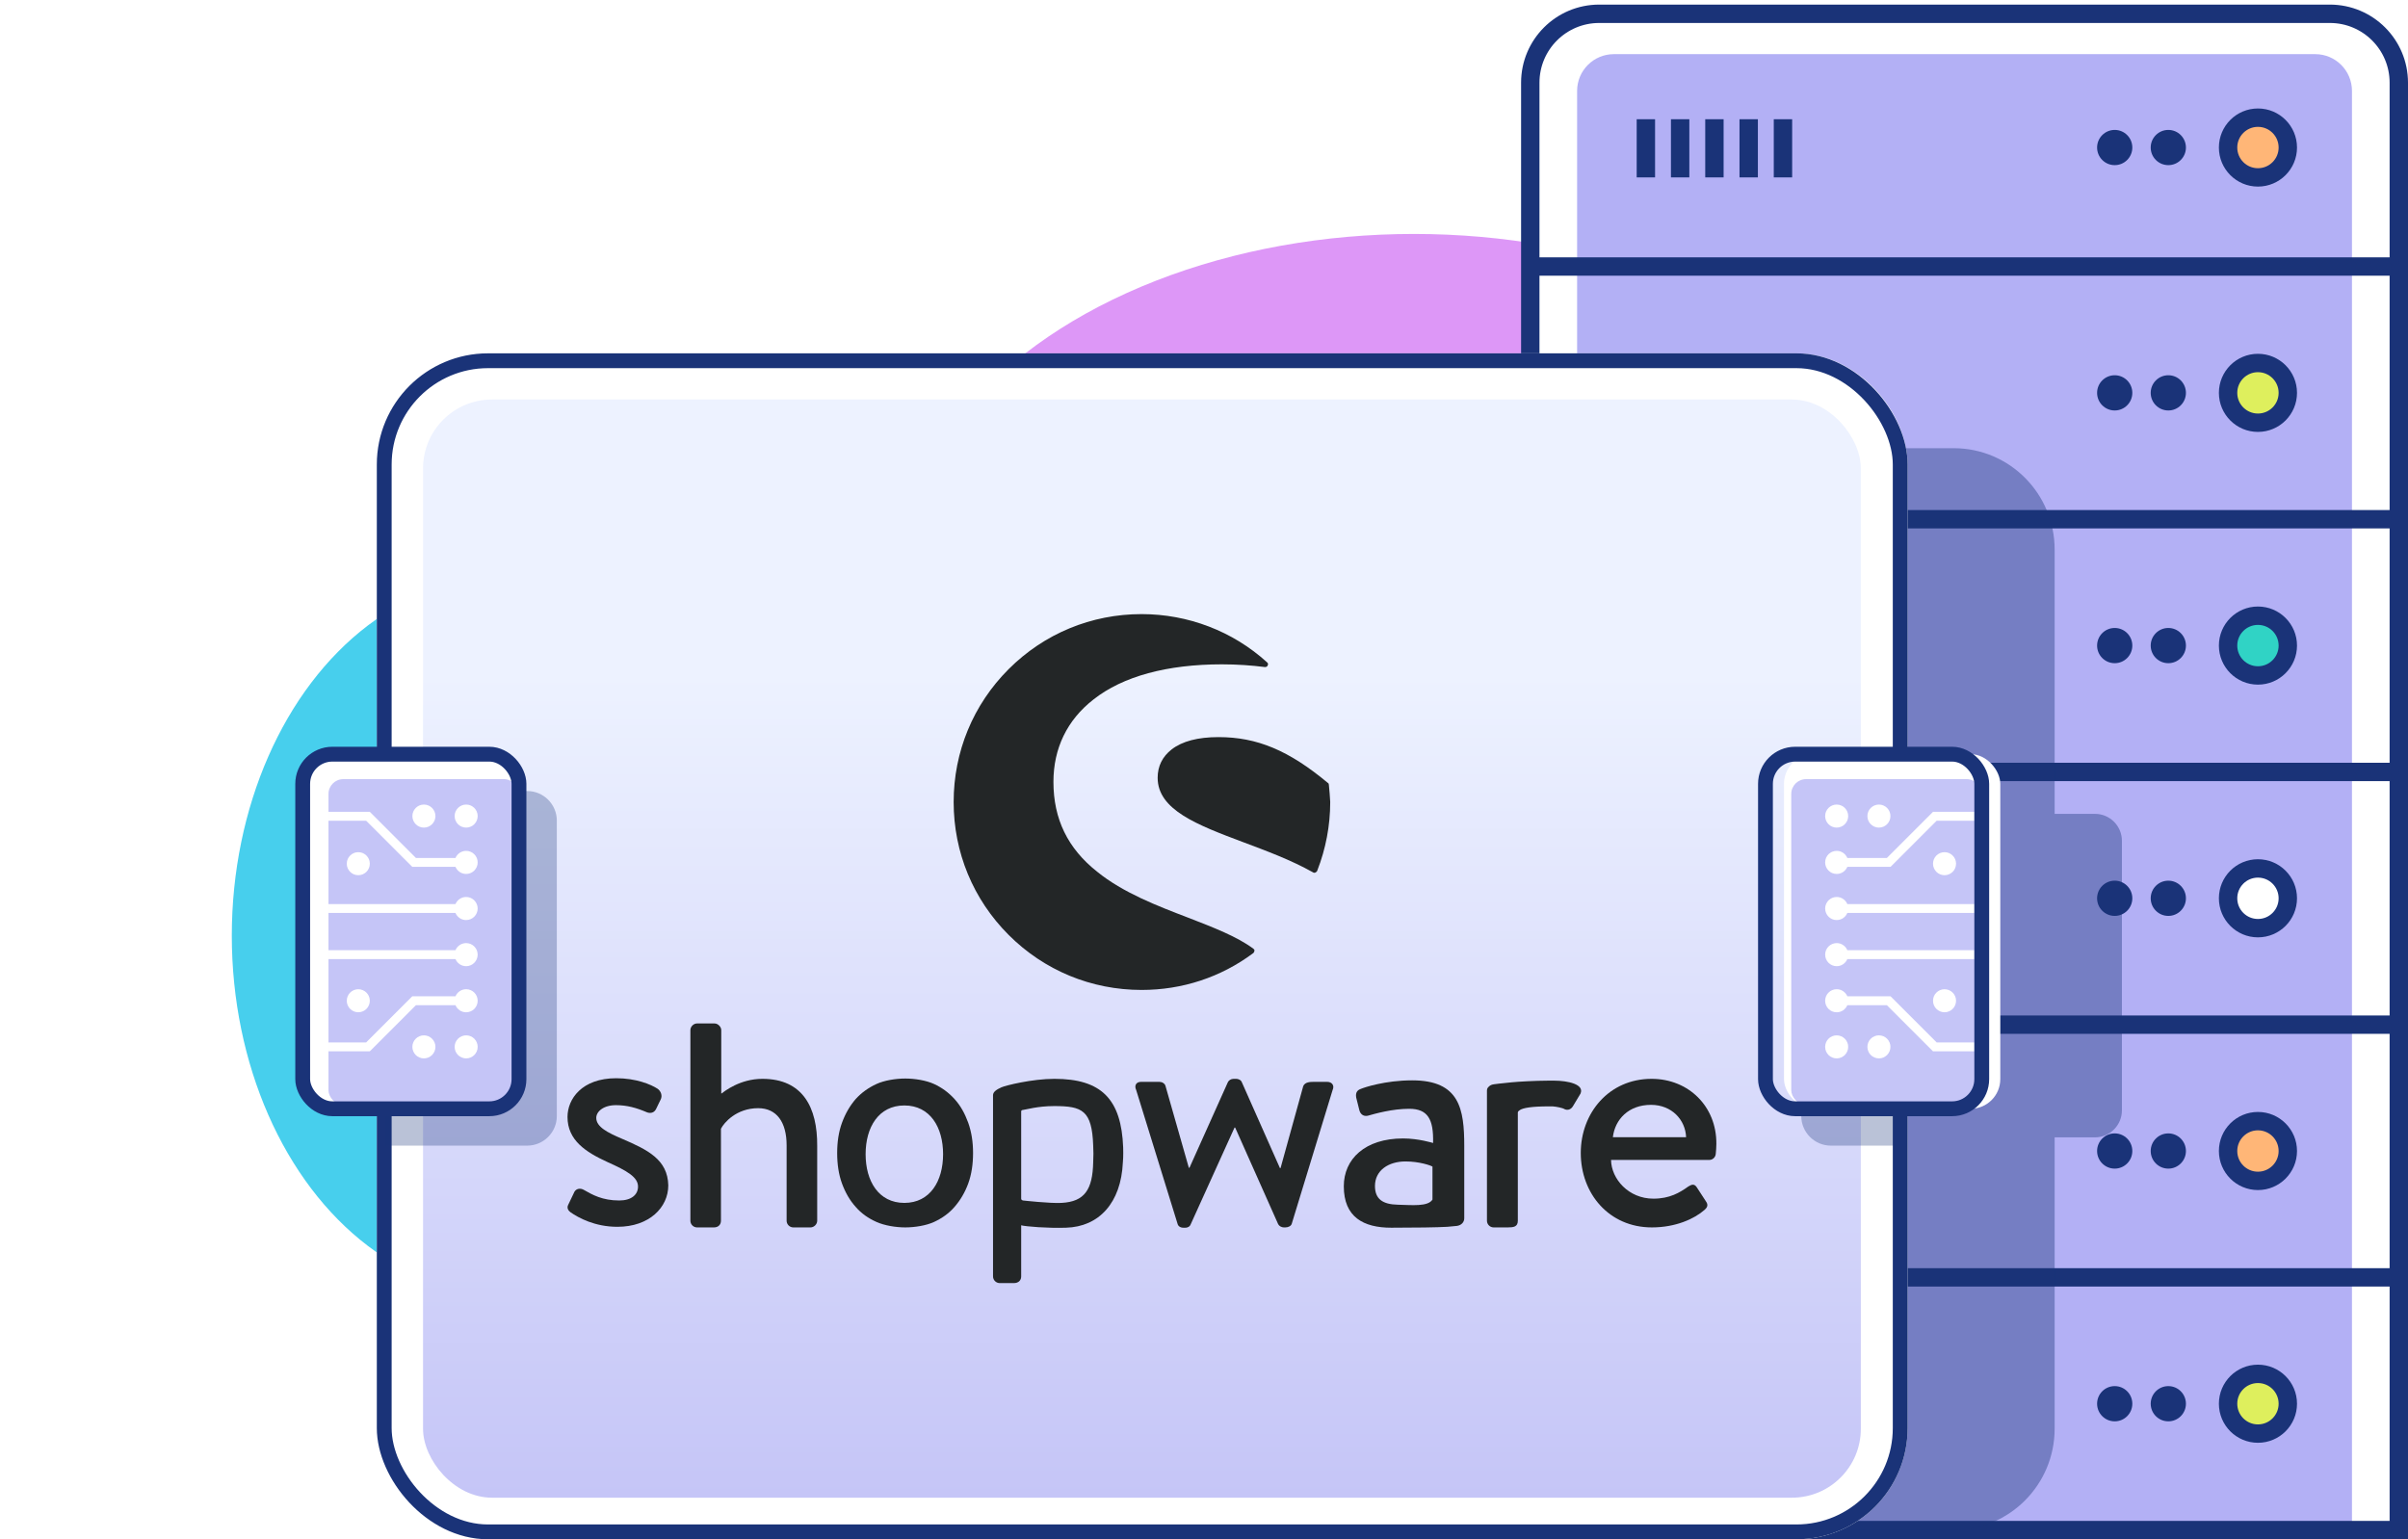<svg width="524" height="335" viewBox="0 0 524 335" fill="none" xmlns="http://www.w3.org/2000/svg">
<g filter="url(#filter0_f_4926_20803)">
<ellipse cx="109.695" cy="203.637" rx="59.253" ry="77.97" fill="#47CFED"/>
</g>
<g filter="url(#filter1_f_4926_20803)">
<ellipse cx="307.689" cy="126.957" rx="112.338" ry="76.043" fill="#DD97F7"/>
</g>
<g clip-path="url(#clip0_4926_20803)">
<path d="M333 18C333 9.716 339.716 3 348 3H507C515.284 3 522 9.716 522 18V333H333V18Z" fill="white"/>
<path d="M343.191 19.785C343.191 15.366 346.773 11.784 351.191 11.784H503.808C508.226 11.784 511.808 15.366 511.808 19.785V333H343.191V19.785Z" fill="#B3B0F5"/>
<path d="M332.915 58H521.85" stroke="#1A3378" stroke-width="4"/>
<path d="M332.915 113H521.85" stroke="#1A3378" stroke-width="4"/>
<path d="M332.915 168H521.85" stroke="#1A3378" stroke-width="4"/>
<path d="M332.915 223H521.85" stroke="#1A3378" stroke-width="4"/>
<path d="M332.915 278H521.85" stroke="#1A3378" stroke-width="4"/>
<circle cx="460.178" cy="85.5" r="3.833" fill="#1A3378"/>
<circle cx="491.347" cy="85.5" r="6.5" fill="#DEEF5D" stroke="#1A3378" stroke-width="4"/>
<circle cx="471.843" cy="85.5" r="3.833" fill="#1A3378"/>
<circle cx="491.347" cy="32.108" r="6.5" fill="#FFB677" stroke="#1A3378" stroke-width="4"/>
<circle cx="471.843" cy="32.108" r="3.833" fill="#1A3378"/>
<circle cx="460.178" cy="32.108" r="3.833" fill="#1A3378"/>
<circle cx="491.347" cy="140.5" r="6.5" fill="#30D3C5" stroke="#1A3378" stroke-width="4"/>
<circle cx="471.843" cy="140.5" r="3.833" fill="#1A3378"/>
<circle cx="460.178" cy="140.5" r="3.833" fill="#1A3378"/>
<circle cx="491.347" cy="195.5" r="6.5" fill="white" stroke="#1A3378" stroke-width="4"/>
<circle cx="471.843" cy="195.5" r="3.833" fill="#1A3378"/>
<circle cx="460.178" cy="195.5" r="3.833" fill="#1A3378"/>
<circle cx="491.347" cy="250.5" r="6.5" fill="#FFB677" stroke="#1A3378" stroke-width="4"/>
<circle cx="471.843" cy="250.5" r="3.833" fill="#1A3378"/>
<circle cx="460.178" cy="250.5" r="3.833" fill="#1A3378"/>
<circle cx="491.347" cy="305.5" r="6.5" fill="#DEEF5D" stroke="#1A3378" stroke-width="4"/>
<circle cx="471.843" cy="305.5" r="3.833" fill="#1A3378"/>
<circle cx="460.178" cy="305.5" r="3.833" fill="#1A3378"/>
<path d="M358.156 25.951L358.156 38.608" stroke="#1A3378" stroke-width="4"/>
<path d="M365.614 25.951L365.614 38.608" stroke="#1A3378" stroke-width="4"/>
<path d="M373.072 25.951L373.072 38.608" stroke="#1A3378" stroke-width="4"/>
<path d="M380.53 25.951L380.53 38.608" stroke="#1A3378" stroke-width="4"/>
<path d="M387.988 25.951L387.988 38.608" stroke="#1A3378" stroke-width="4"/>
</g>
<path d="M333 18C333 9.716 339.716 3 348 3H507C515.284 3 522 9.716 522 18V333H333V18Z" stroke="#1A3378" stroke-width="4"/>
<path opacity="0.4" d="M166.76 97.543C154.631 97.543 144.798 107.427 144.798 119.62V310.923C144.798 323.116 154.631 333 166.76 333H425.145C437.274 333 447.107 323.116 447.107 310.923V247.528H455.891C459.125 247.528 461.747 244.893 461.747 241.642V183.013C461.747 179.762 459.125 177.126 455.891 177.126H447.107V119.62C447.107 107.427 437.274 97.543 425.145 97.543H166.76Z" fill="#1A3378"/>
<rect x="87" y="81.898" width="323.113" height="248.102" rx="19.197" fill="white"/>
<rect x="87" y="81.898" width="323.113" height="248.102" rx="19.197" stroke="white" stroke-width="10"/>
<rect x="92.057" y="86.949" width="312.875" height="239" rx="15" fill="url(#paint0_linear_4926_20803)"/>
<g clip-path="url(#clip1_4926_20803)">
<path d="M248.42 133.651C258.533 133.651 268.274 137.369 275.71 144.135C275.933 144.284 276.008 144.582 275.859 144.805C275.785 145.102 275.487 145.177 275.263 145.177C272.364 144.805 269.166 144.582 265.895 144.582C253.997 144.582 244.331 147.185 237.936 152.241C232.21 156.702 229.236 162.874 229.236 170.161C229.236 178.266 232.358 184.662 238.753 189.718C244.33 194.254 251.841 197.154 258.459 199.682C264.035 201.838 269.241 203.846 272.81 206.523C272.958 206.672 273.033 206.82 272.959 206.969C272.959 207.118 272.884 207.267 272.736 207.416C265.672 212.695 257.269 215.446 248.42 215.446C237.489 215.446 227.227 211.208 219.494 203.475C211.761 195.741 207.522 185.48 207.522 174.549C207.522 163.618 211.761 153.356 219.494 145.623C227.227 137.889 237.489 133.651 248.42 133.651Z" fill="#232627"/>
<path d="M265.151 160.42C273.554 160.42 280.469 163.321 288.946 170.385C289.095 170.459 289.169 170.608 289.169 170.757C289.318 172.095 289.392 173.359 289.467 174.549C289.467 179.679 288.5 184.736 286.641 189.495C286.567 189.718 286.418 189.792 286.269 189.866C286.195 189.941 286.121 189.941 286.046 189.941C285.898 189.941 285.823 189.941 285.749 189.866C280.841 187.115 275.562 185.182 270.431 183.249C260.541 179.531 251.915 176.259 251.915 169.27C251.915 166.741 252.956 164.659 254.964 163.097C257.269 161.313 260.689 160.42 265.151 160.42Z" fill="#232627"/>
<path fill-rule="evenodd" clip-rule="evenodd" d="M229.46 234.792C239.669 234.792 244.015 239.204 244.411 249.742C244.411 249.757 244.476 251.722 244.345 252.969C243.95 261.794 239.142 266.997 231.963 267.194C227.946 267.326 223.138 266.931 222.216 266.668V277.797C222.216 278.653 221.623 279.246 220.636 279.246H217.54C216.75 279.246 216.091 278.588 216.091 277.797V238.348C216.091 237.624 216.881 237.097 217.935 236.636C218.791 236.241 224.587 234.792 229.46 234.792ZM229.395 240.719C225.773 240.719 223.204 241.509 222.545 241.575C222.348 241.575 222.216 241.707 222.216 241.904V260.872C222.216 261.069 222.348 261.201 222.612 261.267C222.655 261.272 228.482 261.925 230.975 261.794C236.046 261.53 237.759 258.896 237.89 252.903C237.956 251.783 237.956 250.334 237.89 249.346C237.627 241.641 235.52 240.719 229.395 240.719Z" fill="#232627"/>
<path d="M268.91 234.792C269.634 234.792 270.095 235.121 270.227 235.516L278.525 254.22H278.657L283.596 236.373C283.992 235.451 285.177 235.45 285.968 235.45H288.8C289.853 235.45 290.446 236.241 289.985 237.229L281.094 266.338C280.962 266.799 280.37 267.128 279.711 267.128H279.447C278.789 267.128 278.328 266.799 278.13 266.404L268.778 245.395H268.646L259.097 266.47C258.965 266.865 258.57 267.194 257.912 267.194H257.517C256.858 267.194 256.397 266.865 256.265 266.404L247.242 237.229C246.781 236.241 247.243 235.45 248.296 235.45H252.314C252.84 235.45 253.499 235.78 253.631 236.373L258.702 254.154H258.834L267.198 235.516C267.396 235.121 267.856 234.792 268.449 234.792H268.91Z" fill="#232627"/>
<path fill-rule="evenodd" clip-rule="evenodd" d="M307.306 235.121C317.645 235.121 318.633 241.378 318.633 249.413V265.152C318.633 266.008 317.975 266.667 317.053 266.799L314.946 266.997C312.838 267.129 307.701 267.194 302.762 267.194C296.703 267.194 292.422 264.889 292.422 258.172C292.422 252.244 297.032 247.766 305.33 247.766C308.689 247.766 311.85 248.754 311.85 248.754C311.982 243.617 310.73 241.312 306.647 241.312C302.959 241.312 299.271 242.366 297.625 242.827C296.637 243.024 295.978 242.431 295.78 241.509L295.122 238.875C294.924 237.756 295.386 237.228 296.176 236.965C296.769 236.701 301.379 235.121 307.306 235.121ZM305.857 252.771C302.103 252.771 299.205 254.747 299.205 258.106C299.205 260.938 300.852 262.123 304.211 262.189C307.24 262.255 310.73 262.65 311.718 261.07V253.891C311.323 253.627 308.82 252.771 305.857 252.771Z" fill="#232627"/>
<path d="M155.501 222.74C156.226 222.74 156.95 223.464 156.95 224.189V238.019C157.675 237.492 161.033 234.792 165.907 234.792C174.666 234.792 177.893 240.983 177.828 249.413V265.68C177.827 266.47 177.103 267.128 176.379 267.128H172.624C171.834 267.128 171.176 266.47 171.175 265.68V249.281C171.175 244.21 169.002 241.18 164.985 241.18C160.243 241.18 157.543 244.341 156.884 245.658V265.68C156.884 266.536 156.291 267.128 155.369 267.128H151.682C150.891 267.128 150.233 266.47 150.233 265.68V224.189C150.233 223.464 150.891 222.74 151.682 222.74H155.501Z" fill="#232627"/>
<path fill-rule="evenodd" clip-rule="evenodd" d="M196.992 234.726C199.034 234.726 201.536 235.121 203.249 235.911C204.961 236.702 206.41 237.756 207.727 239.204C209.044 240.653 209.966 242.366 210.691 244.341C211.415 246.383 211.745 248.556 211.745 250.927C211.745 253.364 211.415 255.603 210.691 257.579C209.966 259.554 208.978 261.201 207.727 262.65C206.476 264.099 204.961 265.153 203.249 265.943C201.536 266.733 199.034 267.128 196.992 267.128C194.951 267.128 192.514 266.733 190.736 265.943C188.957 265.153 187.442 264.099 186.191 262.65C184.94 261.267 183.952 259.554 183.227 257.579C182.503 255.603 182.174 253.364 182.174 250.927C182.174 248.556 182.503 246.317 183.227 244.341C183.952 242.366 184.94 240.653 186.191 239.204C187.508 237.756 189.023 236.702 190.736 235.911C192.448 235.121 194.951 234.726 196.992 234.726ZM196.795 240.587C191.197 240.587 188.365 245.329 188.365 251.191C188.365 257.052 191.197 261.794 196.795 261.794C202.393 261.794 205.224 257.052 205.225 251.191C205.225 245.329 202.393 240.587 196.795 240.587Z" fill="#232627"/>
<path d="M338.194 235.187C341.157 235.187 344.845 235.978 343.923 238.019L342.343 240.653C341.882 241.509 341.091 241.707 340.432 241.378C340.037 241.114 338.72 240.851 337.864 240.785H337.008C333.321 240.785 331.476 241.114 330.752 241.575C330.554 241.707 330.291 241.904 330.291 242.102V265.68C330.29 266.997 329.368 267.128 328.117 267.128H325.022C324.232 267.128 323.573 266.47 323.573 265.68V237.361C323.573 237.097 323.639 236.833 323.837 236.636C324.1 236.307 324.495 236.043 325.087 235.977C326.003 235.846 326.723 235.781 326.734 235.78C327.919 235.648 329.566 235.45 332.332 235.319C333.781 235.253 335.361 235.187 336.942 235.187H338.194Z" fill="#232627"/>
<path fill-rule="evenodd" clip-rule="evenodd" d="M359.4 234.792C367.435 234.792 373.559 240.785 373.494 248.951C373.494 249.544 373.428 250.598 373.362 251.125C373.296 251.915 372.638 252.442 371.979 252.442H350.575C350.641 256.591 354.395 260.872 359.795 260.872C363.352 260.872 365.525 259.554 367.369 258.237C368.093 257.776 368.686 257.579 369.213 258.369L371.057 261.201C371.584 261.925 371.847 262.518 370.926 263.308C368.686 265.284 364.603 267.128 359.466 267.128C350.114 267.128 343.989 259.752 343.989 250.927C343.989 242.234 350.114 234.792 359.4 234.792ZM359.268 240.455C354.395 240.455 351.431 243.617 350.97 247.502H366.908C366.776 243.749 363.812 240.455 359.268 240.455Z" fill="#232627"/>
<path d="M134.097 234.66C138.378 234.66 141.605 235.977 143.12 236.965C143.844 237.492 144.174 238.48 143.778 239.27L142.725 241.443C142.198 242.365 141.276 242.3 140.683 242.036C138.51 241.114 136.468 240.522 134.032 240.522C131.331 240.522 129.751 241.905 129.751 243.288C129.751 245.263 132.253 246.515 135.349 247.832C141.013 250.268 145.293 252.376 145.425 257.974C145.425 262.782 141.276 266.997 134.361 266.997C129.421 266.997 125.865 265.021 124.153 263.835C123.692 263.506 123.297 262.913 123.626 262.255L125.009 259.357C125.404 258.698 126.26 258.501 127.051 258.962C128.895 260.016 131.068 261.267 134.756 261.267C137.39 261.267 138.839 260.015 138.839 258.237C138.839 256.196 136.468 254.813 132.188 252.903C127.446 250.73 123.494 248.161 123.494 243.09C123.494 239.204 126.59 234.66 134.097 234.66Z" fill="#232627"/>
</g>
<path opacity="0.3" d="M412.481 172.156L398.421 172.156C394.858 172.156 391.969 175.044 391.969 178.608V242.876C391.969 246.439 394.858 249.328 398.421 249.328L412.481 249.328V172.156Z" fill="#1A3378"/>
<rect x="83.613" y="78.511" width="329.887" height="254.876" rx="22.584" stroke="#1A3378" stroke-width="3.226"/>
<g filter="url(#filter2_d_4926_20803)">
<rect x="384.18" y="164.135" width="47.065" height="77.173" rx="6.453" fill="white"/>
</g>
<rect x="389.791" y="169.567" width="41.455" height="70.934" rx="3.226" fill="#C5C5F7"/>
<path d="M429.632 178.616H421.438L411.399 188.657H401.995C401.617 189.562 400.723 190.201 399.677 190.201C398.289 190.201 397.166 189.075 397.166 187.69C397.166 186.302 398.289 185.179 399.677 185.179C400.723 185.179 401.617 185.819 401.995 186.724H410.599L420.639 176.682H429.632V178.616Z" fill="white"/>
<path d="M402.18 177.607C402.18 176.222 401.058 175.1 399.673 175.1C398.289 175.1 397.166 176.222 397.166 177.607C397.166 178.992 398.289 180.114 399.673 180.114C401.058 180.114 402.18 178.992 402.18 177.607Z" fill="white"/>
<path d="M408.867 175.1C410.252 175.1 411.375 176.222 411.375 177.607C411.375 178.992 410.252 180.114 408.867 180.114C407.483 180.114 406.36 178.992 406.36 177.607C406.36 176.222 407.483 175.1 408.867 175.1Z" fill="white"/>
<path d="M425.653 187.969C425.653 189.354 424.531 190.476 423.146 190.476C421.761 190.476 420.639 189.354 420.639 187.969C420.639 186.584 421.761 185.462 423.146 185.462C424.531 185.462 425.653 186.584 425.653 187.969Z" fill="white"/>
<path d="M401.995 196.76H429.632V198.693H401.995C401.617 199.602 400.723 200.238 399.677 200.238C398.292 200.238 397.17 199.115 397.17 197.727C397.17 196.342 398.292 195.215 399.677 195.215C400.723 195.215 401.617 195.855 401.995 196.76Z" fill="white"/>
<path d="M429.632 226.871L421.438 226.871L411.399 216.83H401.995C401.617 215.925 400.723 215.286 399.677 215.286C398.289 215.286 397.166 216.412 397.166 217.797C397.166 219.185 398.289 220.308 399.677 220.308C400.723 220.308 401.617 219.668 401.995 218.763H410.599L420.639 228.805H429.632V226.871Z" fill="white"/>
<path d="M399.673 230.343C401.058 230.343 402.181 229.22 402.181 227.836C402.181 226.451 401.058 225.328 399.673 225.328C398.289 225.328 397.166 226.451 397.166 227.836C397.166 229.22 398.289 230.343 399.673 230.343Z" fill="white"/>
<path d="M408.868 230.343C410.252 230.343 411.375 229.22 411.375 227.836C411.375 226.451 410.252 225.328 408.868 225.328C407.483 225.328 406.36 226.451 406.36 227.836C406.36 229.22 407.483 230.343 408.868 230.343Z" fill="white"/>
<path d="M425.653 217.797C425.653 219.181 424.531 220.304 423.146 220.304C421.762 220.304 420.639 219.181 420.639 217.797C420.639 216.412 421.762 215.29 423.146 215.29C424.531 215.29 425.653 216.412 425.653 217.797Z" fill="white"/>
<path d="M401.995 206.795H429.632V208.728H401.995C401.617 209.637 400.724 210.273 399.677 210.273C398.293 210.273 397.17 209.15 397.17 207.762C397.17 206.377 398.293 205.251 399.677 205.251C400.724 205.251 401.617 205.89 401.995 206.795Z" fill="white"/>
<rect x="384.18" y="164.135" width="47.065" height="77.173" rx="6.453" stroke="#1A3378" stroke-width="3.226"/>
<rect x="65.869" y="164.135" width="47.065" height="77.173" rx="6.453" fill="white"/>
<path opacity="0.3" d="M83.864 172.156L114.719 172.156C118.283 172.156 121.172 175.044 121.172 178.608V242.876C121.172 246.439 118.283 249.328 114.719 249.328L83.864 249.328V172.156Z" fill="#1A3378"/>
<rect x="71.481" y="169.567" width="41.455" height="70.934" rx="3.226" fill="#C5C5F7"/>
<path d="M71.481 178.616H79.674L89.714 188.657H99.117C99.495 189.562 100.389 190.201 101.436 190.201C102.824 190.201 103.946 189.075 103.946 187.69C103.946 186.302 102.824 185.179 101.436 185.179C100.389 185.179 99.495 185.819 99.117 186.724H90.513L80.474 176.682H71.481V178.616Z" fill="white"/>
<path d="M98.932 177.607C98.932 176.222 100.054 175.1 101.439 175.1C102.824 175.1 103.946 176.222 103.946 177.607C103.946 178.992 102.824 180.114 101.439 180.114C100.054 180.114 98.932 178.992 98.932 177.607Z" fill="white"/>
<path d="M92.245 175.1C90.86 175.1 89.738 176.222 89.738 177.607C89.738 178.992 90.86 180.114 92.245 180.114C93.63 180.114 94.752 178.992 94.752 177.607C94.752 176.222 93.63 175.1 92.245 175.1Z" fill="white"/>
<path d="M75.459 187.969C75.459 189.354 76.582 190.476 77.966 190.476C79.351 190.476 80.474 189.354 80.474 187.969C80.474 186.584 79.351 185.462 77.966 185.462C76.582 185.462 75.459 186.584 75.459 187.969Z" fill="white"/>
<path d="M99.117 196.76H71.481V198.693H99.117C99.495 199.602 100.389 200.238 101.436 200.238C102.82 200.238 103.943 199.115 103.943 197.727C103.943 196.342 102.82 195.215 101.436 195.215C100.389 195.215 99.495 195.855 99.117 196.76Z" fill="white"/>
<path d="M71.48 226.871L79.674 226.871L89.713 216.83H99.117C99.495 215.925 100.389 215.286 101.435 215.286C102.823 215.286 103.946 216.412 103.946 217.797C103.946 219.185 102.823 220.308 101.435 220.308C100.389 220.308 99.495 219.668 99.117 218.763H90.513L80.473 228.805H71.48V226.871Z" fill="white"/>
<path d="M101.439 230.343C100.054 230.343 98.932 229.22 98.932 227.836C98.932 226.451 100.054 225.328 101.439 225.328C102.824 225.328 103.946 226.451 103.946 227.836C103.946 229.22 102.824 230.343 101.439 230.343Z" fill="white"/>
<path d="M92.245 230.343C90.86 230.343 89.737 229.22 89.737 227.836C89.737 226.451 90.86 225.328 92.245 225.328C93.629 225.328 94.752 226.451 94.752 227.836C94.752 229.22 93.629 230.343 92.245 230.343Z" fill="white"/>
<path d="M75.459 217.797C75.459 219.181 76.581 220.304 77.966 220.304C79.351 220.304 80.473 219.181 80.473 217.797C80.473 216.412 79.351 215.29 77.966 215.29C76.581 215.29 75.459 216.412 75.459 217.797Z" fill="white"/>
<path d="M99.117 206.795H71.48V208.728H99.117C99.495 209.637 100.389 210.273 101.435 210.273C102.82 210.273 103.942 209.15 103.942 207.762C103.942 206.377 102.82 205.251 101.435 205.251C100.389 205.251 99.495 205.89 99.117 206.795Z" fill="white"/>
<rect x="65.869" y="164.135" width="47.065" height="77.173" rx="6.453" stroke="#1A3378" stroke-width="3.226"/>
<defs>
<filter id="filter0_f_4926_20803" x="0.441" y="75.667" width="218.506" height="255.941" filterUnits="userSpaceOnUse" color-interpolation-filters="sRGB">
<feFlood flood-opacity="0" result="BackgroundImageFix"/>
<feBlend mode="normal" in="SourceGraphic" in2="BackgroundImageFix" result="shape"/>
<feGaussianBlur stdDeviation="25" result="effect1_foregroundBlur_4926_20803"/>
</filter>
<filter id="filter1_f_4926_20803" x="145.352" y="0.914" width="324.676" height="252.086" filterUnits="userSpaceOnUse" color-interpolation-filters="sRGB">
<feFlood flood-opacity="0" result="BackgroundImageFix"/>
<feBlend mode="normal" in="SourceGraphic" in2="BackgroundImageFix" result="shape"/>
<feGaussianBlur stdDeviation="25" result="effect1_foregroundBlur_4926_20803"/>
</filter>
<filter id="filter2_d_4926_20803" x="380.147" y="156.069" width="63.197" height="93.304" filterUnits="userSpaceOnUse" color-interpolation-filters="sRGB">
<feFlood flood-opacity="0" result="BackgroundImageFix"/>
<feColorMatrix in="SourceAlpha" type="matrix" values="0 0 0 0 0 0 0 0 0 0 0 0 0 0 0 0 0 0 127 0" result="hardAlpha"/>
<feOffset dx="4.033"/>
<feGaussianBlur stdDeviation="4.033"/>
<feComposite in2="hardAlpha" operator="out"/>
<feColorMatrix type="matrix" values="0 0 0 0 0.102 0 0 0 0 0.2 0 0 0 0 0.471 0 0 0 0.6 0"/>
<feBlend mode="normal" in2="BackgroundImageFix" result="effect1_dropShadow_4926_20803"/>
<feBlend mode="normal" in="SourceGraphic" in2="effect1_dropShadow_4926_20803" result="shape"/>
</filter>
<linearGradient id="paint0_linear_4926_20803" x1="248.494" y1="86.949" x2="248.494" y2="325.949" gradientUnits="userSpaceOnUse">
<stop offset="0.25" stop-color="#EDF2FF"/>
<stop offset="1" stop-color="#C5C5F7"/>
</linearGradient>
<clipPath id="clip0_4926_20803">
<path d="M333 18C333 9.716 339.716 3 348 3H507C515.284 3 522 9.716 522 18V333H333V18Z" fill="white"/>
</clipPath>
<clipPath id="clip1_4926_20803">
<rect width="250" height="180" fill="white" transform="translate(123.494 116.449)"/>
</clipPath>
</defs>
</svg>
